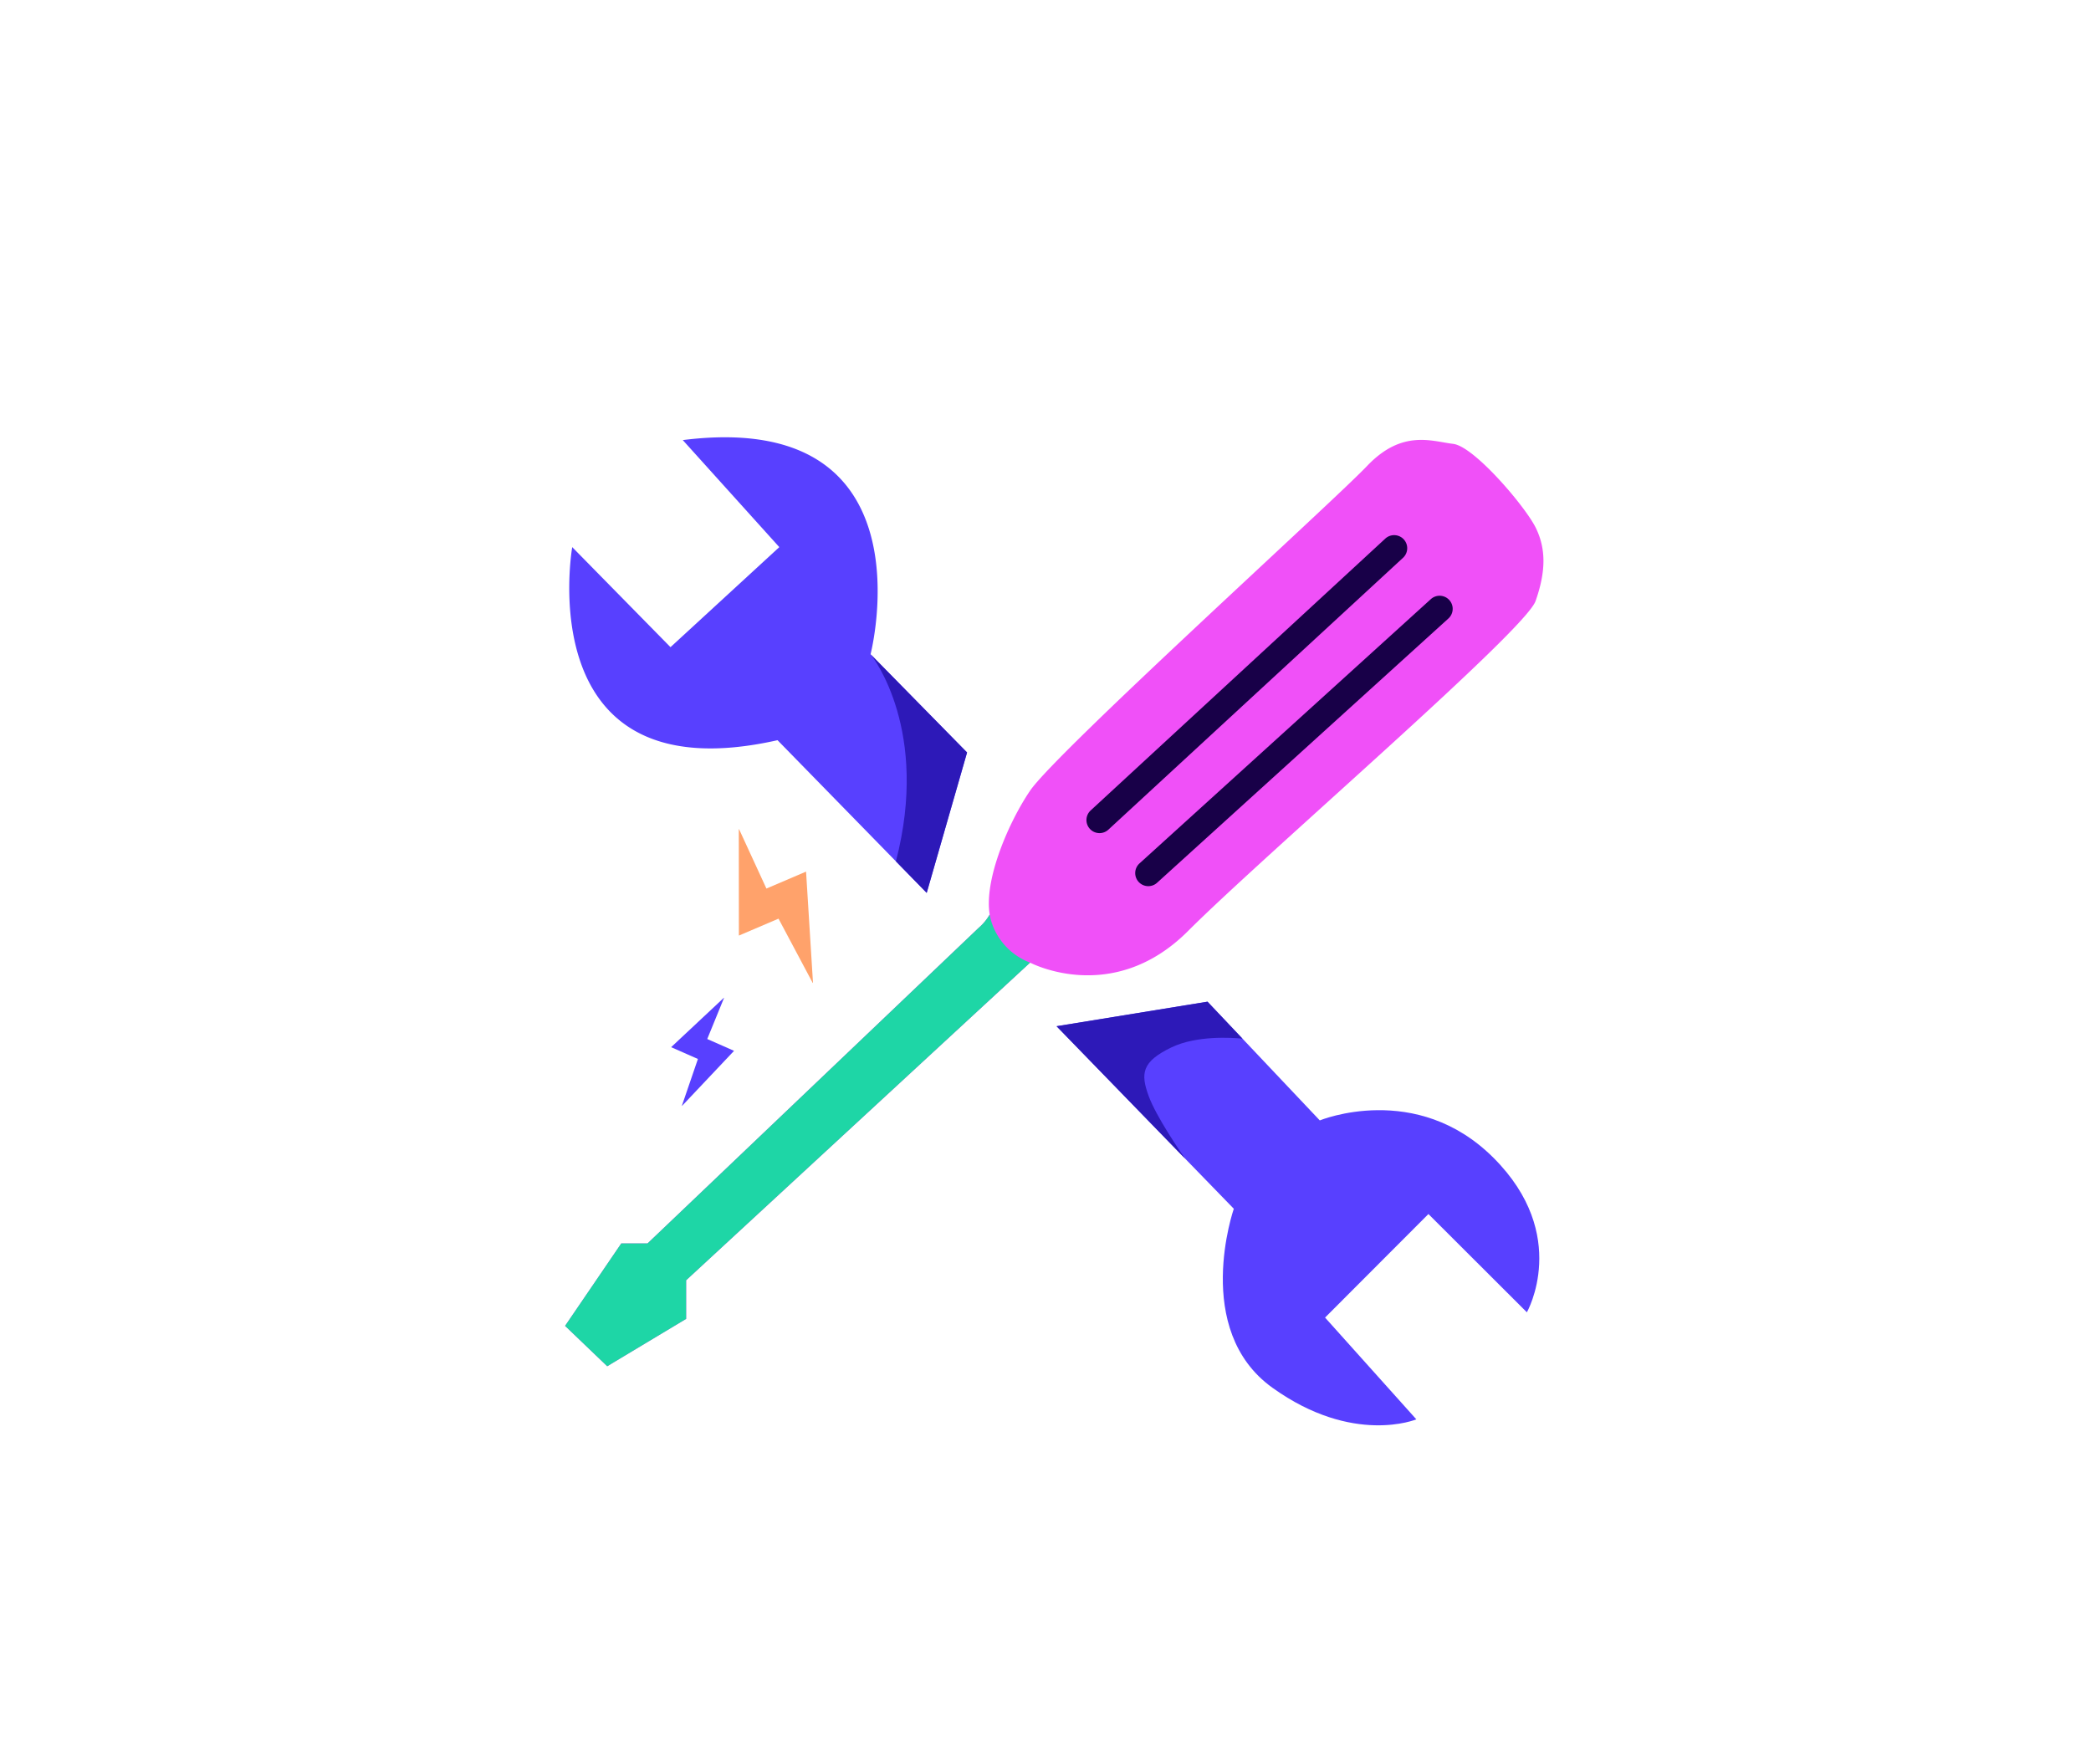 <svg viewBox="0 0 320 270" xmlns="http://www.w3.org/2000/svg" role="img" aria-labelledby="title-switching-point-engineer">
    <title id="title-switching-point-engineer">A screwdriver and a spanner</title>
    <path d="m147.996 115.154-6.177 21.486-4.712-4.824-18.116-18.541c-38.137 8.591-31.419-29.546-31.419-29.546l15.039 15.309 16.652-15.309-14.773-16.381c38.408-4.834 28.74 32.767 28.74 32.767a.157.157 0 0 1 .016.021z" fill="#5840ff" />
    <path d="m233.668 200.827-15.065-15.039-15.819 15.845 13.967 15.574s-9.668 4.033-22.022-4.834c-12.359-8.862-5.911-27.392-5.911-27.392l-7.477-7.7-19.65-20.233 23.099-3.757 5.354 5.657 11.833 12.513s14.773-6.087 26.591 5.731 5.1 23.635 5.1 23.635z" fill="#5840ff" />
    <path d="m234.996 80.705c-1.61-3.22-9.4-12.41-12.62-12.78-3.23-.38-7.79-2.26-13.16 3.38s-47.54 43.78-51.57 49.69c-3.21 4.71-7.07 13.53-6.19 18.95 0 .01-.01.02-.01.03a7.999 7.999 0 0 1 -1.68 2.02l-50.67 48.29h-4.02l-8.6 12.62 6.45 6.18 12.08-7.25v-5.91l52.64-48.61s12.63 6.71 24.17-4.84c11.55-11.55 51.57-45.92 53.18-50.49 1.61-4.56 1.61-8.06 0-11.28z" fill="#f050f8" />
    <path d="m168.268 127.495a2 2 0 0 1 -1.357-3.47l45.12-41.628a2 2 0 0 1 2.712 2.939l-45.12 41.628a1.991 1.991 0 0 1 -1.355.531z" fill="#180048" />
    <path d="m175.731 135.612a2 2 0 0 1 -1.344-3.482l44.583-40.441a2 2 0 1 1 2.688 2.963l-44.583 40.441a1.993 1.993 0 0 1 -1.344.519z" fill="#180048" />
    <path d="m147.996 115.154-6.177 21.486-4.712-4.824c5.19-19.984-3.444-31.149-3.863-31.68z" fill="#2d19b8" />
    <path d="m175.807 167.778c1.146 3.115 4.792 8.432 5.535 9.504l-19.65-20.233 23.099-3.757 5.354 5.657c-1.624-.159-7.02-.515-10.862 1.332-4.574 2.197-4.76 4.022-3.476 7.498z" fill="#2d19b8" />
    <path d="m157.646 147.315-52.64 48.61v5.91l-12.08 7.25-6.45-6.18 8.6-12.62h4.02l50.67-48.29a7.999 7.999 0 0 0 1.68-2.02 9.87 9.87 0 0 0 6.2 7.34z" fill="#1ed6a6" />
    <path d="m113.076 143.175-.013-16.268.043-.013 4.184 9.084 6.067-2.592 1.06 17.017-.045.014-5.231-9.831z" fill="#ffa26b" />
    <path d="m102.709 160.252 8.068-7.553.026.015-2.568 6.29 4.101 1.809-7.954 8.419-.028-.016 2.453-7.156z" fill="#5840ff" />
</svg>
